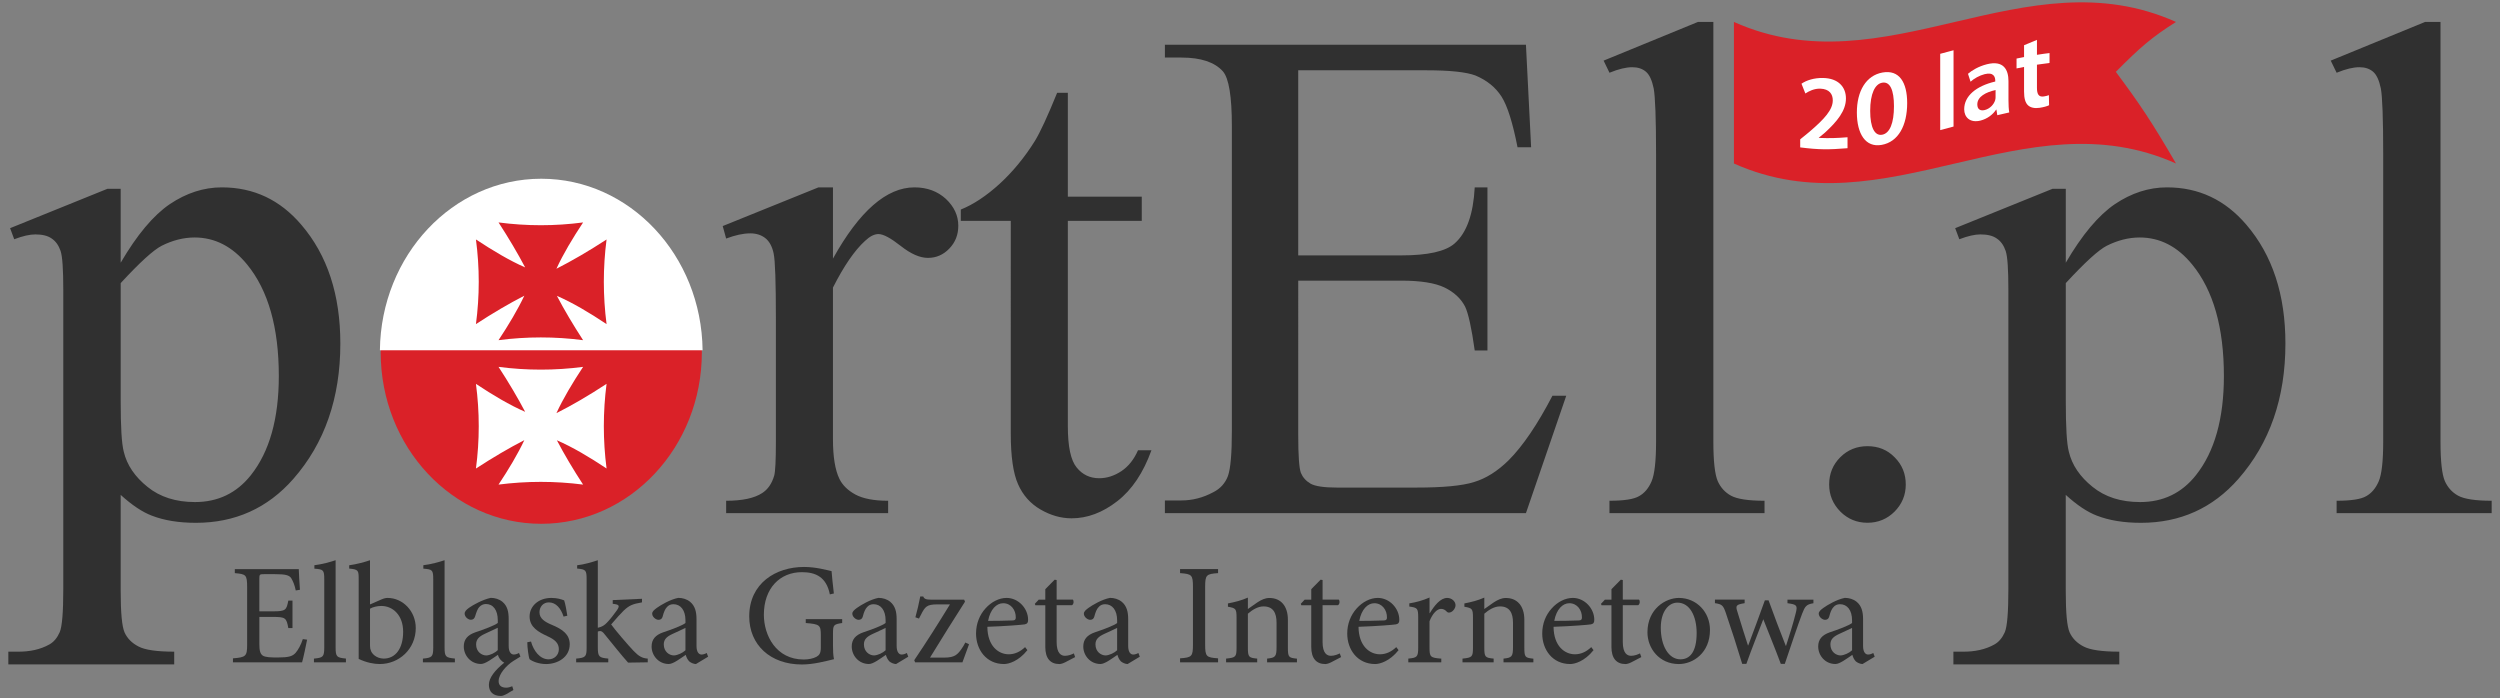 <?xml version="1.0" encoding="utf-8"?>
<!-- Generator: Adobe Illustrator 16.0.3, SVG Export Plug-In . SVG Version: 6.00 Build 0)  -->
<!DOCTYPE svg PUBLIC "-//W3C//DTD SVG 1.1//EN" "http://www.w3.org/Graphics/SVG/1.1/DTD/svg11.dtd">
<svg version="1.1" id="Warstwa_1" xmlns="http://www.w3.org/2000/svg" xmlns:xlink="http://www.w3.org/1999/xlink" x="0px" y="0px"
	 width="300px" height="83.797px" viewBox="-11.433 -3.194 300 83.797" enable-background="new -11.433 -3.194 300 83.797"
	 xml:space="preserve">
<rect x="-11.433" y="-3.194" width="300" height="83.797" fill="#808080" stroke="none"/>
<g id="logo_1_">
	<path id="portEl.pl" fill="#303030" d="M281.427-0.56v50.369c0,2.377,0.183,3.944,0.522,4.727c0.339,0.762,0.874,1.361,1.601,1.756
		c0.72,0.394,2.049,0.604,4.017,0.604v1.485H268.96v-1.485c1.739,0,2.93-0.183,3.554-0.553c0.635-0.35,1.143-0.949,1.5-1.778
		c0.354-0.822,0.537-2.407,0.537-4.756V15.314c0-4.289-0.1-6.92-0.283-7.895c-0.203-0.976-0.514-1.655-0.935-2.01
		c-0.438-0.368-0.976-0.537-1.64-0.537c-0.724,0-1.627,0.21-2.731,0.664l-0.707-1.456l11.319-4.641H281.427z M236.462,30.778v14.18
		c0,3.067,0.111,5.078,0.366,6.055c0.382,1.6,1.33,2.998,2.846,4.215c1.5,1.216,3.396,1.825,5.707,1.825
		c2.756,0,4.994-1.073,6.7-3.227c2.235-2.813,3.354-6.79,3.354-11.896c0-5.802-1.261-10.273-3.807-13.385
		c-1.768-2.166-3.874-3.241-6.294-3.241c-1.331,0-2.646,0.339-3.951,0.99C240.394,26.802,238.756,28.288,236.462,30.778z
		 M223.189,24.186l11.688-4.727h1.585v8.872c1.95-3.34,3.918-5.688,5.897-7.033c1.981-1.328,4.059-2.008,6.241-2.008
		c3.82,0,6.986,1.5,9.535,4.487c3.127,3.65,4.683,8.39,4.683,14.262c0,6.536-1.883,11.954-5.647,16.241
		c-3.082,3.511-6.989,5.264-11.687,5.264c-2.038,0-3.801-0.282-5.306-0.865c-1.102-0.421-2.351-1.239-3.72-2.487V67.75
		c0,2.603,0.153,4.245,0.467,4.951c0.33,0.71,0.877,1.277,1.673,1.684c0.778,0.412,2.207,0.621,4.286,0.621v1.53h-19.908v-1.53
		h1.047c1.515,0.025,2.815-0.266,3.893-0.874c0.52-0.295,0.933-0.79,1.232-1.473c0.284-0.677,0.424-2.39,0.424-5.149V31.599
		c0-2.449-0.098-4.019-0.326-4.683c-0.225-0.665-0.579-1.162-1.06-1.485c-0.479-0.341-1.132-0.496-1.97-0.496
		c-0.662,0-1.498,0.184-2.53,0.581L223.189,24.186z M212.661,50.347c1.303,0,2.394,0.436,3.271,1.343
		c0.893,0.892,1.327,1.982,1.327,3.254c0,1.273-0.452,2.35-1.345,3.256c-0.89,0.886-1.979,1.338-3.253,1.338
		c-1.272,0-2.359-0.452-3.248-1.338c-0.893-0.911-1.348-1.986-1.348-3.256c0-1.301,0.455-2.396,1.348-3.283
		C210.301,50.782,211.391,50.347,212.661,50.347z M194.17-0.56v50.369c0,2.377,0.185,3.944,0.523,4.727
		c0.338,0.762,0.875,1.361,1.602,1.756c0.72,0.394,2.049,0.604,4.015,0.604v1.485h-18.608v-1.485c1.741,0,2.931-0.183,3.555-0.553
		c0.635-0.35,1.145-0.947,1.499-1.778c0.354-0.822,0.539-2.407,0.539-4.756V15.314c0-4.288-0.103-6.92-0.285-7.895
		c-0.2-0.976-0.512-1.655-0.935-2.01c-0.437-0.368-0.974-0.537-1.641-0.537c-0.722,0-1.627,0.21-2.729,0.664L181,4.081l11.314-4.641
		H194.17z M144.354,5.241v22.212h12.351c3.211,0,5.347-0.479,6.426-1.443c1.442-1.273,2.234-3.508,2.402-6.72h1.528v19.569h-1.528
		c-0.38-2.73-0.776-4.485-1.158-5.266c-0.497-0.961-1.319-1.726-2.447-2.278c-1.132-0.551-2.873-0.833-5.222-0.833h-12.352V49.02
		c0,2.487,0.113,4.005,0.323,4.54c0.227,0.537,0.609,0.965,1.161,1.288c0.555,0.31,1.612,0.467,3.154,0.467h9.539
		c3.17,0,5.489-0.21,6.922-0.665c1.442-0.434,2.815-1.3,4.142-2.604c1.712-1.71,3.468-4.301,5.264-7.752h1.658l-4.838,14.089
		h-43.325v-1.525h1.996c1.316,0,2.576-0.329,3.764-0.963c0.891-0.438,1.484-1.104,1.81-1.983c0.313-0.888,0.467-2.704,0.467-5.433
		V11.961c0-3.565-0.354-5.759-1.076-6.592c-0.988-1.104-2.644-1.655-4.964-1.655h-1.996V2.171h43.325l0.622,12.309h-1.631
		c-0.58-2.957-1.217-4.98-1.923-6.084c-0.709-1.103-1.743-1.951-3.129-2.532c-1.101-0.411-3.055-0.622-5.846-0.622L144.354,5.241
		L144.354,5.241z M116.708,7.94v12.467h8.871v2.901h-8.871v24.633c0,2.462,0.354,4.116,1.061,4.967
		c0.693,0.859,1.6,1.286,2.702,1.286c0.92,0,1.797-0.283,2.66-0.849c0.85-0.564,1.514-1.4,1.996-2.505h1.612
		c-0.975,2.702-2.333,4.742-4.102,6.112c-1.769,1.375-3.596,2.052-5.477,2.052c-1.273,0-2.518-0.354-3.734-1.06
		c-1.218-0.707-2.109-1.714-2.689-3.025c-0.581-1.3-0.877-3.324-0.877-6.071V23.311h-5.998v-1.358
		c1.514-0.609,3.07-1.641,4.656-3.083c1.585-1.457,3.013-3.184,4.244-5.164c0.637-1.047,1.53-2.972,2.66-5.761L116.708,7.94
		L116.708,7.94z M88.523,19.29v8.547c3.168-5.702,6.439-8.547,9.777-8.547c1.514,0,2.772,0.467,3.777,1.387
		c0.99,0.933,1.486,2.008,1.486,3.212c0,1.089-0.355,1.994-1.077,2.744c-0.72,0.75-1.569,1.119-2.573,1.119
		c-0.963,0-2.052-0.481-3.255-1.43c-1.204-0.946-2.096-1.429-2.675-1.429c-0.494,0-1.031,0.27-1.612,0.821
		c-1.246,1.131-2.533,3-3.849,5.602v18.196c0,2.089,0.254,3.693,0.779,4.767c0.367,0.751,1.003,1.375,1.91,1.87
		c0.918,0.495,2.22,0.749,3.933,0.749v1.484H75.705v-1.484c1.938,0,3.382-0.31,4.314-0.919c0.694-0.439,1.175-1.146,1.456-2.108
		c0.129-0.48,0.199-1.812,0.199-4.03V35.125c0-4.413-0.084-7.048-0.269-7.896c-0.17-0.834-0.51-1.456-0.99-1.84
		c-0.482-0.381-1.091-0.58-1.811-0.58c-0.849,0-1.812,0.213-2.9,0.623l-0.411-1.499l11.489-4.643H88.523z M3.05,30.778v14.18
		c0,3.067,0.114,5.078,0.369,6.055c0.381,1.6,1.33,2.998,2.844,4.215c1.5,1.217,3.397,1.825,5.702,1.825
		c2.758,0,4.994-1.073,6.707-3.227c2.236-2.813,3.354-6.789,3.354-11.896c0-5.802-1.261-10.273-3.806-13.385
		c-1.769-2.166-3.876-3.241-6.298-3.241c-1.329,0-2.645,0.339-3.946,0.99C6.984,26.802,5.344,28.288,3.05,30.778z M-10.221,24.186
		l11.686-4.727h1.584v8.872c1.954-3.34,3.919-5.688,5.901-7.033c1.979-1.328,4.06-2.008,6.239-2.008c3.821,0,6.989,1.5,9.536,4.487
		c3.128,3.65,4.683,8.39,4.683,14.262c0,6.536-1.883,11.954-5.645,16.241c-3.084,3.511-6.989,5.264-11.688,5.264
		c-2.038,0-3.807-0.282-5.303-0.865c-1.105-0.421-2.35-1.239-3.723-2.487V67.75c0,2.603,0.157,4.245,0.467,4.951
		c0.325,0.711,0.877,1.277,1.671,1.684c0.776,0.412,2.207,0.621,4.285,0.621v1.53h-19.905v-1.53h1.047
		c1.512,0.025,2.815-0.266,3.891-0.874c0.523-0.295,0.933-0.79,1.232-1.473c0.284-0.677,0.424-2.39,0.424-5.149V31.599
		c0-2.449-0.101-4.019-0.326-4.683c-0.228-0.665-0.582-1.162-1.062-1.485c-0.479-0.341-1.131-0.496-1.966-0.496
		c-0.665,0-1.5,0.184-2.534,0.581L-10.221,24.186z"/>
	<g id="herb_1_">
		<g>
			<g>
				<path fill="#DA2128" d="M53.518,18.521c10.64,0,19.271,9.211,19.271,20.569c0,11.36-8.631,20.571-19.271,20.571
					c-10.641,0-19.268-9.209-19.268-20.571C34.25,27.733,42.877,18.521,53.518,18.521"/>
				<path fill="#FFFFFF" d="M34.155,38.837c0.131-11.392,8.751-20.583,19.363-20.583c10.617,0,19.235,9.191,19.361,20.583H34.155z"
					/>
			</g>
			<path fill="#DA2128" d="M58.538,37.627c-3.377-0.44-6.76-0.44-10.148,0c1.221-1.847,2.293-3.639,3.097-5.338
				c-1.839,0.947-3.777,2.081-5.807,3.41c0.448-3.392,0.448-6.771,0-10.158c2.053,1.353,4.035,2.536,5.906,3.355
				c-0.906-1.717-1.974-3.519-3.195-5.398c3.387,0.446,6.77,0.446,10.148,0c-1.271,1.923-2.391,3.788-3.2,5.558
				c1.906-0.969,3.914-2.144,6.016-3.513c-0.437,3.387-0.437,6.765,0,10.157c-2.066-1.383-4.075-2.571-5.961-3.393
				C56.285,34.005,57.334,35.775,58.538,37.627"/>
			<path fill="#FFFFFF" d="M58.538,54.957c-3.377-0.435-6.76-0.435-10.148,0c1.221-1.838,2.293-3.632,3.097-5.333
				c-1.839,0.945-3.777,2.083-5.807,3.406c0.448-3.391,0.448-6.772,0-10.159c2.053,1.361,4.035,2.54,5.906,3.356
				c-0.906-1.72-1.974-3.522-3.195-5.396c3.387,0.442,6.77,0.442,10.148,0c-1.271,1.925-2.391,3.793-3.2,5.553
				c1.906-0.964,3.914-2.133,6.016-3.517c-0.437,3.386-0.437,6.772,0,10.158c-2.066-1.374-4.075-2.567-5.961-3.384
				C56.285,51.343,57.334,53.107,58.538,54.957"/>
		</g>
	</g>
</g>
<g>
	<path fill="#303030" d="M25.419,73.565c-0.104,0.568-0.448,2.188-0.603,2.721h-8.296v-0.48c1.566-0.122,1.703-0.26,1.703-1.654
		v-6.85c0-1.546-0.137-1.597-1.479-1.721v-0.483h7.676c0,0.432,0.087,1.602,0.139,2.479l-0.499,0.085
		c-0.155-0.722-0.327-1.098-0.55-1.479c-0.242-0.361-0.706-0.478-1.946-0.478h-1.309c-0.533,0-0.568,0.029-0.568,0.55v3.911h1.619
		c1.548,0,1.636-0.142,1.859-1.29h0.5v3.3h-0.5c-0.223-1.235-0.344-1.339-1.84-1.339h-1.636v3.249c0,0.811,0.103,1.17,0.413,1.396
		c0.327,0.201,0.929,0.222,1.79,0.222c1.309,0,1.791-0.137,2.169-0.584c0.292-0.343,0.62-0.931,0.843-1.62L25.419,73.565z"/>
	<path fill="#303030" d="M26.241,76.286v-0.448c1.084-0.102,1.238-0.205,1.238-1.342v-8.142c0-1.17-0.103-1.222-1.186-1.309v-0.412
		c0.895-0.105,1.962-0.397,2.547-0.603v10.461c0,1.138,0.138,1.235,1.239,1.341v0.453H26.241z"/>
	<path fill="#303030" d="M34.362,68.729c0.275-0.12,0.517-0.173,0.706-0.173c1.842,0,3.39,1.588,3.39,3.615
		c0,2.53-2.014,4.319-4.32,4.319c-0.705,0-1.583-0.166-2.53-0.615V66.31c0-1.066-0.035-1.173-1.137-1.275v-0.396
		c0.809-0.108,1.859-0.381,2.496-0.605v5.305L34.362,68.729z M32.969,74.289c0,0.258,0.034,0.43,0.103,0.586
		c0.103,0.345,0.621,0.945,1.532,0.963c1.43,0,2.341-1.221,2.341-3.219c0-1.962-1.204-3.099-2.633-3.099
		c-0.482,0-1.032,0.14-1.343,0.328V74.289z"/>
	<path fill="#303030" d="M39.316,76.286v-0.448c1.085-0.102,1.24-0.205,1.24-1.342v-8.142c0-1.17-0.104-1.222-1.188-1.309v-0.412
		c0.896-0.105,1.962-0.397,2.547-0.603v10.461c0,1.138,0.137,1.235,1.239,1.341v0.453H39.316z"/>
	<path fill="#303030" d="M51.019,75.597c-0.189,0.104-0.671,0.414-0.86,0.533c-0.792,0.501-1.756,1.546-1.756,2.409
		c0,0.552,0.361,0.788,0.913,0.788c0.224,0,0.481-0.066,0.722-0.172l0.138,0.448l-0.876,0.516c-0.207,0.117-0.465,0.204-0.62,0.204
		c-0.947,0-1.446-0.515-1.446-1.341c0-0.861,0.758-1.771,1.842-2.652c-0.258-0.12-0.637-0.467-0.758-0.946
		c-0.688,0.465-1.514,1.099-2.032,1.099c-1.22,0-2.065-1.013-2.065-2.101c0-0.842,0.448-1.374,1.395-1.702
		c1.033-0.344,2.29-0.809,2.685-1.119v-0.326c0-1.239-0.567-1.948-1.429-1.948c-0.327,0-0.603,0.156-0.791,0.362
		c-0.207,0.223-0.344,0.606-0.499,1.118c-0.086,0.292-0.275,0.412-0.516,0.412c-0.31,0-0.74-0.34-0.74-0.739
		c0-0.257,0.206-0.466,0.533-0.705c0.482-0.342,1.636-0.979,2.599-1.187c0.499,0,1.015,0.157,1.395,0.468
		c0.601,0.499,0.756,1.188,0.756,2.086v3.216c0,0.777,0.31,1.031,0.619,1.031c0.208,0,0.447-0.082,0.62-0.189L51.019,75.597z
		 M48.299,72.138c-0.379,0.188-1.187,0.55-1.549,0.724c-0.671,0.311-1.05,0.652-1.05,1.276c0,0.896,0.689,1.323,1.222,1.323
		c0.447-0.018,1.051-0.311,1.376-0.637V72.138z"/>
	<path fill="#303030" d="M56.196,70.797c-0.327-1.014-0.93-1.705-1.773-1.705c-0.653,0-1.119,0.516-1.119,1.188
		c0,0.775,0.688,1.169,1.463,1.497c1.29,0.535,2.168,1.152,2.168,2.342c0,1.565-1.462,2.373-2.839,2.373
		c-0.877,0-1.669-0.325-1.979-0.584c-0.121-0.241-0.275-1.411-0.275-2.03l0.447-0.087c0.31,1.138,1.085,2.135,2.117,2.135
		c0.637,0,1.223-0.481,1.223-1.206c0-0.756-0.5-1.17-1.361-1.564c-1.032-0.483-2.15-1.053-2.15-2.376
		c0-1.204,1.033-2.222,2.616-2.222c0.705,0,1.17,0.158,1.533,0.293c0.138,0.396,0.327,1.414,0.378,1.842L56.196,70.797z"/>
	<path fill="#303030" d="M63.938,76.32c-0.792-0.877-1.876-2.255-2.823-3.408c-0.223-0.293-0.379-0.379-0.534-0.379
		c-0.07,0-0.155,0.017-0.275,0.053v1.908c0,1.136,0.155,1.237,1.255,1.342v0.45h-3.854v-0.448c1.153-0.102,1.255-0.241,1.255-1.342
		v-8.142c0-1.136-0.086-1.222-1.136-1.32v-0.396c0.826-0.087,1.807-0.381,2.479-0.605v8.106c0.516-0.104,0.826-0.329,1.083-0.604
		c0.379-0.38,0.896-1.051,1.223-1.515c0.345-0.532,0.292-0.671-0.516-0.757v-0.446l3.511-0.156v0.43
		c-1.186,0.204-1.549,0.38-2.22,1.012c-0.43,0.429-0.74,0.777-1.479,1.635c0.343,0.517,2.083,2.549,2.668,3.153
		c0.618,0.65,1.065,0.914,1.721,0.946v0.448L63.938,76.32z"/>
	<path fill="#303030" d="M72.077,76.491c-0.258,0-0.62-0.156-0.808-0.325c-0.224-0.246-0.328-0.482-0.414-0.779
		c-0.688,0.468-1.513,1.099-2.032,1.099c-1.22,0-2.064-1.011-2.064-2.099c0-0.841,0.447-1.374,1.395-1.705
		c1.032-0.342,2.289-0.809,2.668-1.117v-0.309c0-1.239-0.585-1.946-1.446-1.946c-0.344,0-0.603,0.138-0.775,0.344
		c-0.224,0.222-0.378,0.604-0.517,1.137c-0.068,0.275-0.257,0.393-0.498,0.393c-0.31,0-0.757-0.342-0.757-0.739
		c0-0.257,0.224-0.448,0.55-0.69c0.482-0.344,1.6-1.015,2.583-1.205c0.516,0,1.031,0.157,1.412,0.468
		c0.603,0.498,0.774,1.203,0.774,2.099v3.203c0,0.775,0.31,1.031,0.602,1.031c0.207,0,0.449-0.085,0.62-0.189l0.172,0.448
		L72.077,76.491z M70.82,72.154c-0.362,0.188-1.187,0.552-1.549,0.724c-0.672,0.312-1.05,0.636-1.05,1.256
		c0,0.896,0.688,1.325,1.222,1.325c0.448-0.021,1.051-0.309,1.378-0.62V72.154z"/>
	<path fill="#303030" d="M89.627,71.568c-1.032,0.157-1.101,0.241-1.101,1.259v1.462c0,0.603,0.018,1.149,0.12,1.618
		c-1.067,0.259-2.479,0.637-3.854,0.637c-3.786,0-6.318-2.358-6.318-5.766c0-3.993,3.202-5.938,6.576-5.938
		c1.429,0,2.753,0.382,3.304,0.499c0.052,0.605,0.137,1.548,0.275,2.685l-0.481,0.108c-0.413-2.101-1.722-2.666-3.356-2.666
		c-2.633,0-4.562,1.927-4.562,5.11c0,2.48,1.462,5.371,4.785,5.371c0.585,0,1.119-0.119,1.499-0.311
		c0.343-0.19,0.55-0.396,0.55-1.117v-1.47c0-1.24-0.121-1.342-1.808-1.481v-0.463h4.372L89.627,71.568L89.627,71.568z"/>
	<path fill="#303030" d="M96.094,76.491c-0.258,0-0.62-0.156-0.809-0.325c-0.223-0.246-0.326-0.482-0.413-0.779
		c-0.688,0.468-1.513,1.099-2.031,1.099c-1.221,0-2.066-1.011-2.066-2.099c0-0.841,0.449-1.374,1.396-1.705
		c1.032-0.342,2.289-0.809,2.668-1.117v-0.309c0-1.239-0.585-1.946-1.447-1.946c-0.344,0-0.602,0.138-0.773,0.344
		c-0.224,0.222-0.379,0.604-0.517,1.137c-0.069,0.275-0.258,0.393-0.499,0.393c-0.31,0-0.757-0.342-0.757-0.739
		c0-0.257,0.223-0.448,0.551-0.69c0.482-0.344,1.6-1.015,2.582-1.205c0.517,0,1.032,0.157,1.413,0.468
		c0.602,0.498,0.773,1.203,0.773,2.099v3.203c0,0.775,0.31,1.031,0.603,1.031c0.207,0,0.448-0.085,0.619-0.189l0.172,0.448
		L96.094,76.491z M94.838,72.154c-0.362,0.188-1.188,0.552-1.549,0.724c-0.671,0.312-1.051,0.636-1.051,1.256
		c0,0.896,0.688,1.325,1.222,1.325c0.449-0.021,1.051-0.309,1.378-0.62V72.154z"/>
	<path fill="#303030" d="M104.852,74.115c-0.258,0.673-0.535,1.481-0.792,2.171H98.38l-0.104-0.258
		c1.48-2.188,2.875-4.39,4.286-6.695c-0.585,0-1.137,0-1.532,0c-1.239,0-1.462,0.274-1.946,1.238l-0.24,0.465l-0.431-0.155
		c0.19-0.653,0.448-1.76,0.585-2.496h0.361c0.104,0.276,0.31,0.381,0.946,0.381h3.96l0.103,0.241
		c-1.412,2.202-2.788,4.409-4.2,6.712h1.704c1.307,0,1.652-0.361,2.306-1.394l0.224-0.415L104.852,74.115z"/>
	<path fill="#303030" d="M111.854,74.824c-1.085,1.358-2.272,1.667-2.806,1.667c-2.118,0-3.356-1.72-3.356-3.659
		c0-1.188,0.43-2.24,1.135-3.017c0.705-0.788,1.636-1.259,2.531-1.259c1.429,0,2.581,1.278,2.581,2.621
		c0,0.34-0.085,0.479-0.396,0.552c-0.292,0.055-2.444,0.227-4.492,0.293c0.017,2.339,1.359,3.299,2.564,3.299
		c0.688,0,1.343-0.274,1.962-0.86L111.854,74.824z M107.138,71.312c0.963,0,1.91-0.018,2.909-0.052c0.309,0,0.413-0.104,0.413-0.345
		c0.017-0.895-0.567-1.722-1.514-1.722C108.152,69.193,107.395,69.919,107.138,71.312z"/>
	<path fill="#303030" d="M116.412,76.27c-0.292,0.153-0.568,0.222-0.722,0.222c-1.084,0-1.687-0.69-1.687-2.048v-5.009h-1.188
		l-0.069-0.172l0.465-0.497h0.792v-1.258l1.119-1.137l0.241,0.036v2.354h1.946c0.155,0.17,0.103,0.554-0.103,0.668h-1.843v4.424
		c0,1.394,0.568,1.649,0.999,1.649c0.431,0,0.827-0.169,1.067-0.29l0.155,0.446L116.412,76.27z"/>
	<path fill="#303030" d="M123.879,76.491c-0.258,0-0.62-0.156-0.809-0.325c-0.224-0.246-0.327-0.482-0.413-0.779
		c-0.688,0.468-1.514,1.099-2.032,1.099c-1.221,0-2.064-1.011-2.064-2.099c0-0.841,0.447-1.374,1.394-1.705
		c1.032-0.342,2.289-0.809,2.668-1.117v-0.309c0-1.239-0.585-1.946-1.446-1.946c-0.344,0-0.602,0.138-0.774,0.344
		c-0.224,0.222-0.379,0.604-0.517,1.137c-0.068,0.275-0.258,0.393-0.498,0.393c-0.31,0-0.757-0.342-0.757-0.739
		c0-0.257,0.224-0.448,0.55-0.69c0.482-0.344,1.601-1.015,2.583-1.205c0.516,0,1.031,0.157,1.412,0.468
		c0.602,0.498,0.773,1.203,0.773,2.099v3.203c0,0.775,0.31,1.031,0.602,1.031c0.207,0,0.449-0.085,0.62-0.189l0.172,0.448
		L123.879,76.491z M122.623,72.154c-0.361,0.188-1.187,0.552-1.549,0.724c-0.672,0.312-1.051,0.636-1.051,1.256
		c0,0.896,0.689,1.325,1.222,1.325c0.448-0.021,1.05-0.309,1.377-0.62V72.154z"/>
	<path fill="#303030" d="M130.174,76.286v-0.48c1.412-0.105,1.548-0.209,1.548-1.672v-6.883c0-1.464-0.137-1.567-1.548-1.67v-0.483
		h4.561v0.483c-1.411,0.103-1.55,0.206-1.55,1.67v6.883c0,1.48,0.139,1.566,1.55,1.672v0.48H130.174z"/>
	<path fill="#303030" d="M140.618,76.286v-0.448c1.015-0.102,1.136-0.241,1.136-1.428v-2.875c0-1.188-0.412-1.961-1.567-1.961
		c-0.688,0-1.359,0.429-1.874,0.878v4.044c0,1.17,0.103,1.24,1.119,1.342v0.448h-3.734v-0.448c1.17-0.119,1.256-0.205,1.256-1.342
		v-3.564c0-1.097-0.104-1.148-1.033-1.319v-0.396c0.826-0.156,1.637-0.362,2.393-0.7v1.371c0.345-0.254,0.723-0.514,1.155-0.808
		c0.479-0.31,0.929-0.517,1.428-0.517c1.358,0,2.218,0.949,2.218,2.618v3.324c0,1.17,0.087,1.238,1.088,1.34v0.441H140.618z"/>
	<path fill="#303030" d="M148.324,76.27c-0.291,0.153-0.566,0.222-0.722,0.222c-1.083,0-1.685-0.69-1.685-2.048v-5.009h-1.188
		l-0.068-0.172l0.463-0.497h0.794v-1.258l1.118-1.137l0.24,0.036v2.354h1.945c0.159,0.17,0.106,0.554-0.102,0.668h-1.843v4.424
		c0,1.394,0.567,1.649,0.999,1.649c0.427,0,0.829-0.169,1.066-0.29l0.156,0.446L148.324,76.27z"/>
	<path fill="#303030" d="M156.397,74.824c-1.088,1.358-2.272,1.667-2.807,1.667c-2.116,0-3.355-1.72-3.355-3.659
		c0-1.188,0.43-2.24,1.136-3.017c0.707-0.788,1.636-1.259,2.53-1.259c1.43,0,2.583,1.278,2.583,2.621
		c0,0.34-0.085,0.479-0.396,0.552c-0.291,0.055-2.442,0.227-4.497,0.293c0.021,2.339,1.364,3.299,2.567,3.299
		c0.689,0,1.346-0.274,1.962-0.86L156.397,74.824z M151.678,71.312c0.964,0,1.907-0.018,2.909-0.052
		c0.311,0,0.414-0.104,0.414-0.345c0.017-0.895-0.569-1.722-1.514-1.722C152.695,69.193,151.938,69.919,151.678,71.312z"/>
	<path fill="#303030" d="M160.146,70.382c0.516-0.861,1.256-1.825,2.083-1.825c0.586,0,1.001,0.45,1.001,0.865
		c0,0.34-0.225,0.689-0.552,0.842c-0.206,0.084-0.362,0.066-0.467-0.032c-0.242-0.258-0.448-0.361-0.724-0.361
		c-0.446,0-0.997,0.514-1.377,1.48v3.15c0,1.138,0.087,1.239,1.412,1.341v0.444h-3.958v-0.448c1.065-0.102,1.188-0.205,1.188-1.342
		v-3.564c0-1.136-0.087-1.203-1.068-1.341v-0.379c0.845-0.138,1.602-0.345,2.429-0.704v1.874H160.146z"/>
	<path fill="#303030" d="M168.988,76.286v-0.448c1.015-0.102,1.139-0.241,1.139-1.428v-2.875c0-1.188-0.415-1.961-1.567-1.961
		c-0.689,0-1.36,0.429-1.877,0.878v4.044c0,1.17,0.104,1.24,1.121,1.342v0.448h-3.737v-0.448c1.17-0.119,1.256-0.205,1.256-1.342
		v-3.564c0-1.097-0.104-1.148-1.03-1.319v-0.396c0.825-0.156,1.635-0.362,2.391-0.7v1.371c0.345-0.254,0.724-0.514,1.153-0.808
		c0.484-0.31,0.931-0.517,1.432-0.517c1.358,0,2.219,0.949,2.219,2.618v3.324c0,1.17,0.086,1.238,1.084,1.34v0.441H168.988z"/>
	<path fill="#303030" d="M179.792,74.824c-1.083,1.358-2.27,1.667-2.803,1.667c-2.119,0-3.355-1.72-3.355-3.659
		c0-1.188,0.428-2.24,1.139-3.017c0.7-0.788,1.634-1.259,2.53-1.259c1.428,0,2.578,1.278,2.578,2.621
		c0,0.34-0.086,0.479-0.396,0.552c-0.292,0.055-2.441,0.227-4.491,0.293c0.018,2.339,1.358,3.299,2.564,3.299
		c0.691,0,1.341-0.274,1.961-0.86L179.792,74.824z M175.079,71.312c0.963,0,1.909-0.018,2.907-0.052c0.31,0,0.414-0.104,0.414-0.345
		c0.017-0.895-0.569-1.722-1.515-1.722C176.094,69.193,175.335,69.919,175.079,71.312z"/>
	<path fill="#303030" d="M184.352,76.27c-0.293,0.153-0.568,0.222-0.724,0.222c-1.083,0-1.688-0.69-1.688-2.048v-5.009h-1.187
		l-0.067-0.172l0.467-0.497h0.789v-1.258l1.119-1.137l0.241,0.036v2.354h1.948c0.156,0.17,0.102,0.554-0.105,0.668h-1.843v4.424
		c0,1.394,0.567,1.649,0.999,1.649c0.427,0,0.829-0.169,1.068-0.29l0.156,0.446L184.352,76.27z"/>
	<path fill="#303030" d="M193.764,72.396c0,2.771-2.031,4.096-3.736,4.096c-2.358,0-3.768-1.892-3.768-3.804
		c0-2.839,2.204-4.131,3.768-4.131C192.163,68.557,193.764,70.264,193.764,72.396z M187.862,72.138c0,2.174,0.944,3.787,2.358,3.787
		c1.066,0,1.945-0.792,1.945-3.15c0-2.014-0.809-3.653-2.308-3.653C188.789,69.125,187.862,70.193,187.862,72.138z"/>
	<path fill="#303030" d="M206.188,69.193c-0.86,0.14-1.015,0.345-1.379,1.292c-0.514,1.359-1.273,3.648-2.065,5.984h-0.481
		c-0.688-1.857-1.395-3.545-2.101-5.352c-0.649,1.723-1.358,3.441-2.031,5.352h-0.499c-0.617-2.043-1.274-4.078-1.978-6.144
		c-0.31-0.896-0.467-1.011-1.293-1.14v-0.425h3.563v0.427c-1.032,0.174-1.119,0.278-0.861,1.054
		c0.398,1.322,0.826,2.684,1.257,4.009h0.036c0.635-1.65,1.271-3.426,1.994-5.402h0.446c0.637,1.79,1.343,3.612,2.064,5.457h0.032
		c0.38-1.187,0.862-2.686,1.174-3.962c0.222-0.895,0.118-1-1.003-1.152v-0.427h3.116v0.427h0.006v0.002H206.188z"/>
	<path fill="#303030" d="M212.07,76.491c-0.259,0-0.618-0.156-0.809-0.325c-0.225-0.246-0.328-0.482-0.412-0.779
		c-0.689,0.468-1.515,1.099-2.031,1.099c-1.224,0-2.067-1.011-2.067-2.099c0-0.841,0.448-1.374,1.395-1.705
		c1.032-0.342,2.289-0.809,2.669-1.117v-0.309c0-1.239-0.586-1.946-1.45-1.946c-0.342,0-0.605,0.138-0.775,0.344
		c-0.223,0.222-0.38,0.604-0.515,1.137c-0.069,0.275-0.258,0.393-0.5,0.393c-0.311,0-0.759-0.342-0.759-0.739
		c0-0.257,0.226-0.448,0.555-0.69c0.479-0.344,1.597-1.015,2.58-1.205c0.514,0,1.03,0.157,1.411,0.468
		c0.603,0.498,0.774,1.203,0.774,2.099v3.203c0,0.775,0.311,1.031,0.604,1.031c0.204,0,0.448-0.085,0.619-0.189l0.171,0.448
		L212.07,76.491z M210.815,72.154c-0.361,0.188-1.187,0.552-1.546,0.724c-0.673,0.312-1.053,0.636-1.053,1.256
		c0,0.896,0.69,1.325,1.221,1.325c0.448-0.021,1.055-0.309,1.379-0.62L210.815,72.154L210.815,72.154z"/>
</g>
<g>
	<path fill="#DA2128" d="M249.687,16.427c-18.183-8.152-34.863,8.151-53.048,0c0-6.794,0-10.193,0-16.987
		c18.187,8.149,34.865-8.15,53.048,0c-2.889,1.818-4.331,3.073-7.219,5.987C245.356,9.308,246.798,11.451,249.687,16.427z"/>
	<g>
		<path fill="#FFFFFF" d="M204.591,14.494c0-0.387,0-0.581,0-0.967c0.397-0.317,0.599-0.478,0.994-0.81
			c1.972-1.663,2.909-2.756,2.915-3.86c0.007-0.744-0.399-1.376-1.498-1.412c-0.735-0.022-1.366,0.3-1.791,0.58
			c-0.187-0.468-0.279-0.702-0.466-1.173c0.606-0.417,1.521-0.708,2.58-0.689c1.856,0.033,2.755,1.094,2.755,2.461
			c0,1.47-1.055,2.755-2.515,4.094c-0.292,0.249-0.444,0.372-0.74,0.614c0,0.01,0.002,0.015,0.002,0.024
			c1.379,0.051,2.064,0.028,3.443-0.079c0,0.526,0,0.788,0,1.315C208.002,14.773,206.866,14.782,204.591,14.494z"/>
		<path fill="#FFFFFF" d="M217.428,9.174c0,2.696-1.058,4.659-3.058,5.018c-1.937,0.349-2.973-1.322-2.979-3.869
			c-0.007-2.598,1.11-4.457,3.068-4.814C216.487,5.142,217.428,6.698,217.428,9.174z M212.99,10.116
			c0,2.028,0.557,3.016,1.433,2.857c0.93-0.169,1.42-1.412,1.42-3.424c0-1.947-0.469-2.991-1.418-2.818
			C213.572,6.885,212.99,8.029,212.99,10.116z"/>
		<path fill="#FFFFFF" d="M221.392,3.264c0.644-0.17,0.963-0.256,1.6-0.428c0,3.662,0,5.493,0,9.156
			c-0.641,0.171-0.962,0.26-1.6,0.429C221.392,8.759,221.392,6.927,221.392,3.264z"/>
		<path fill="#FFFFFF" d="M228.242,10.63c-0.04-0.269-0.063-0.403-0.104-0.672c-0.018,0.003-0.023,0.005-0.04,0.009
			c-0.385,0.583-1.043,1.094-1.856,1.304c-1.265,0.325-1.972-0.396-1.972-1.349c0-1.587,1.406-2.784,3.727-3.333
			c0-0.042,0-0.064,0-0.105c0-0.412-0.169-1.058-1.277-0.777c-0.62,0.158-1.266,0.52-1.688,0.904
			c-0.123-0.381-0.184-0.571-0.307-0.95c0.463-0.406,1.278-0.895,2.266-1.144c2.012-0.508,2.592,0.658,2.592,2.025
			c0,0.908,0,1.361,0,2.269c0,0.568,0.027,1.117,0.093,1.489C229.1,10.426,228.813,10.494,228.242,10.63z M228.036,7.611
			c-1.123,0.246-2.192,0.772-2.192,1.726c0,0.62,0.398,0.799,0.901,0.671c0.632-0.16,1.094-0.692,1.238-1.173
			c0.038-0.125,0.051-0.257,0.051-0.36C228.036,8.13,228.036,7.956,228.036,7.611z"/>
		<path fill="#FFFFFF" d="M233.002,1.591c0,0.717,0,1.076,0,1.793c0.604-0.097,0.905-0.138,1.509-0.211c0,0.474,0,0.711,0,1.185
			c-0.606,0.074-0.908,0.116-1.509,0.212c0,1.108,0,1.663,0,2.772c0,0.761,0.205,1.124,0.813,1.04
			c0.271-0.037,0.478-0.104,0.619-0.159c0.012,0.484,0.016,0.727,0.022,1.211c-0.232,0.118-0.646,0.235-1.146,0.311
			c-0.58,0.088-1.068-0.021-1.365-0.289c-0.338-0.301-0.491-0.84-0.491-1.665c0-1.181,0-1.772,0-2.953
			c-0.362,0.068-0.542,0.104-0.903,0.18c0-0.475,0.002-0.712,0.002-1.185c0.361-0.075,0.539-0.113,0.901-0.18
			c0-0.568,0-0.851,0-1.419C232.078,1.968,232.384,1.838,233.002,1.591z"/>
	</g>
</g>
</svg>
